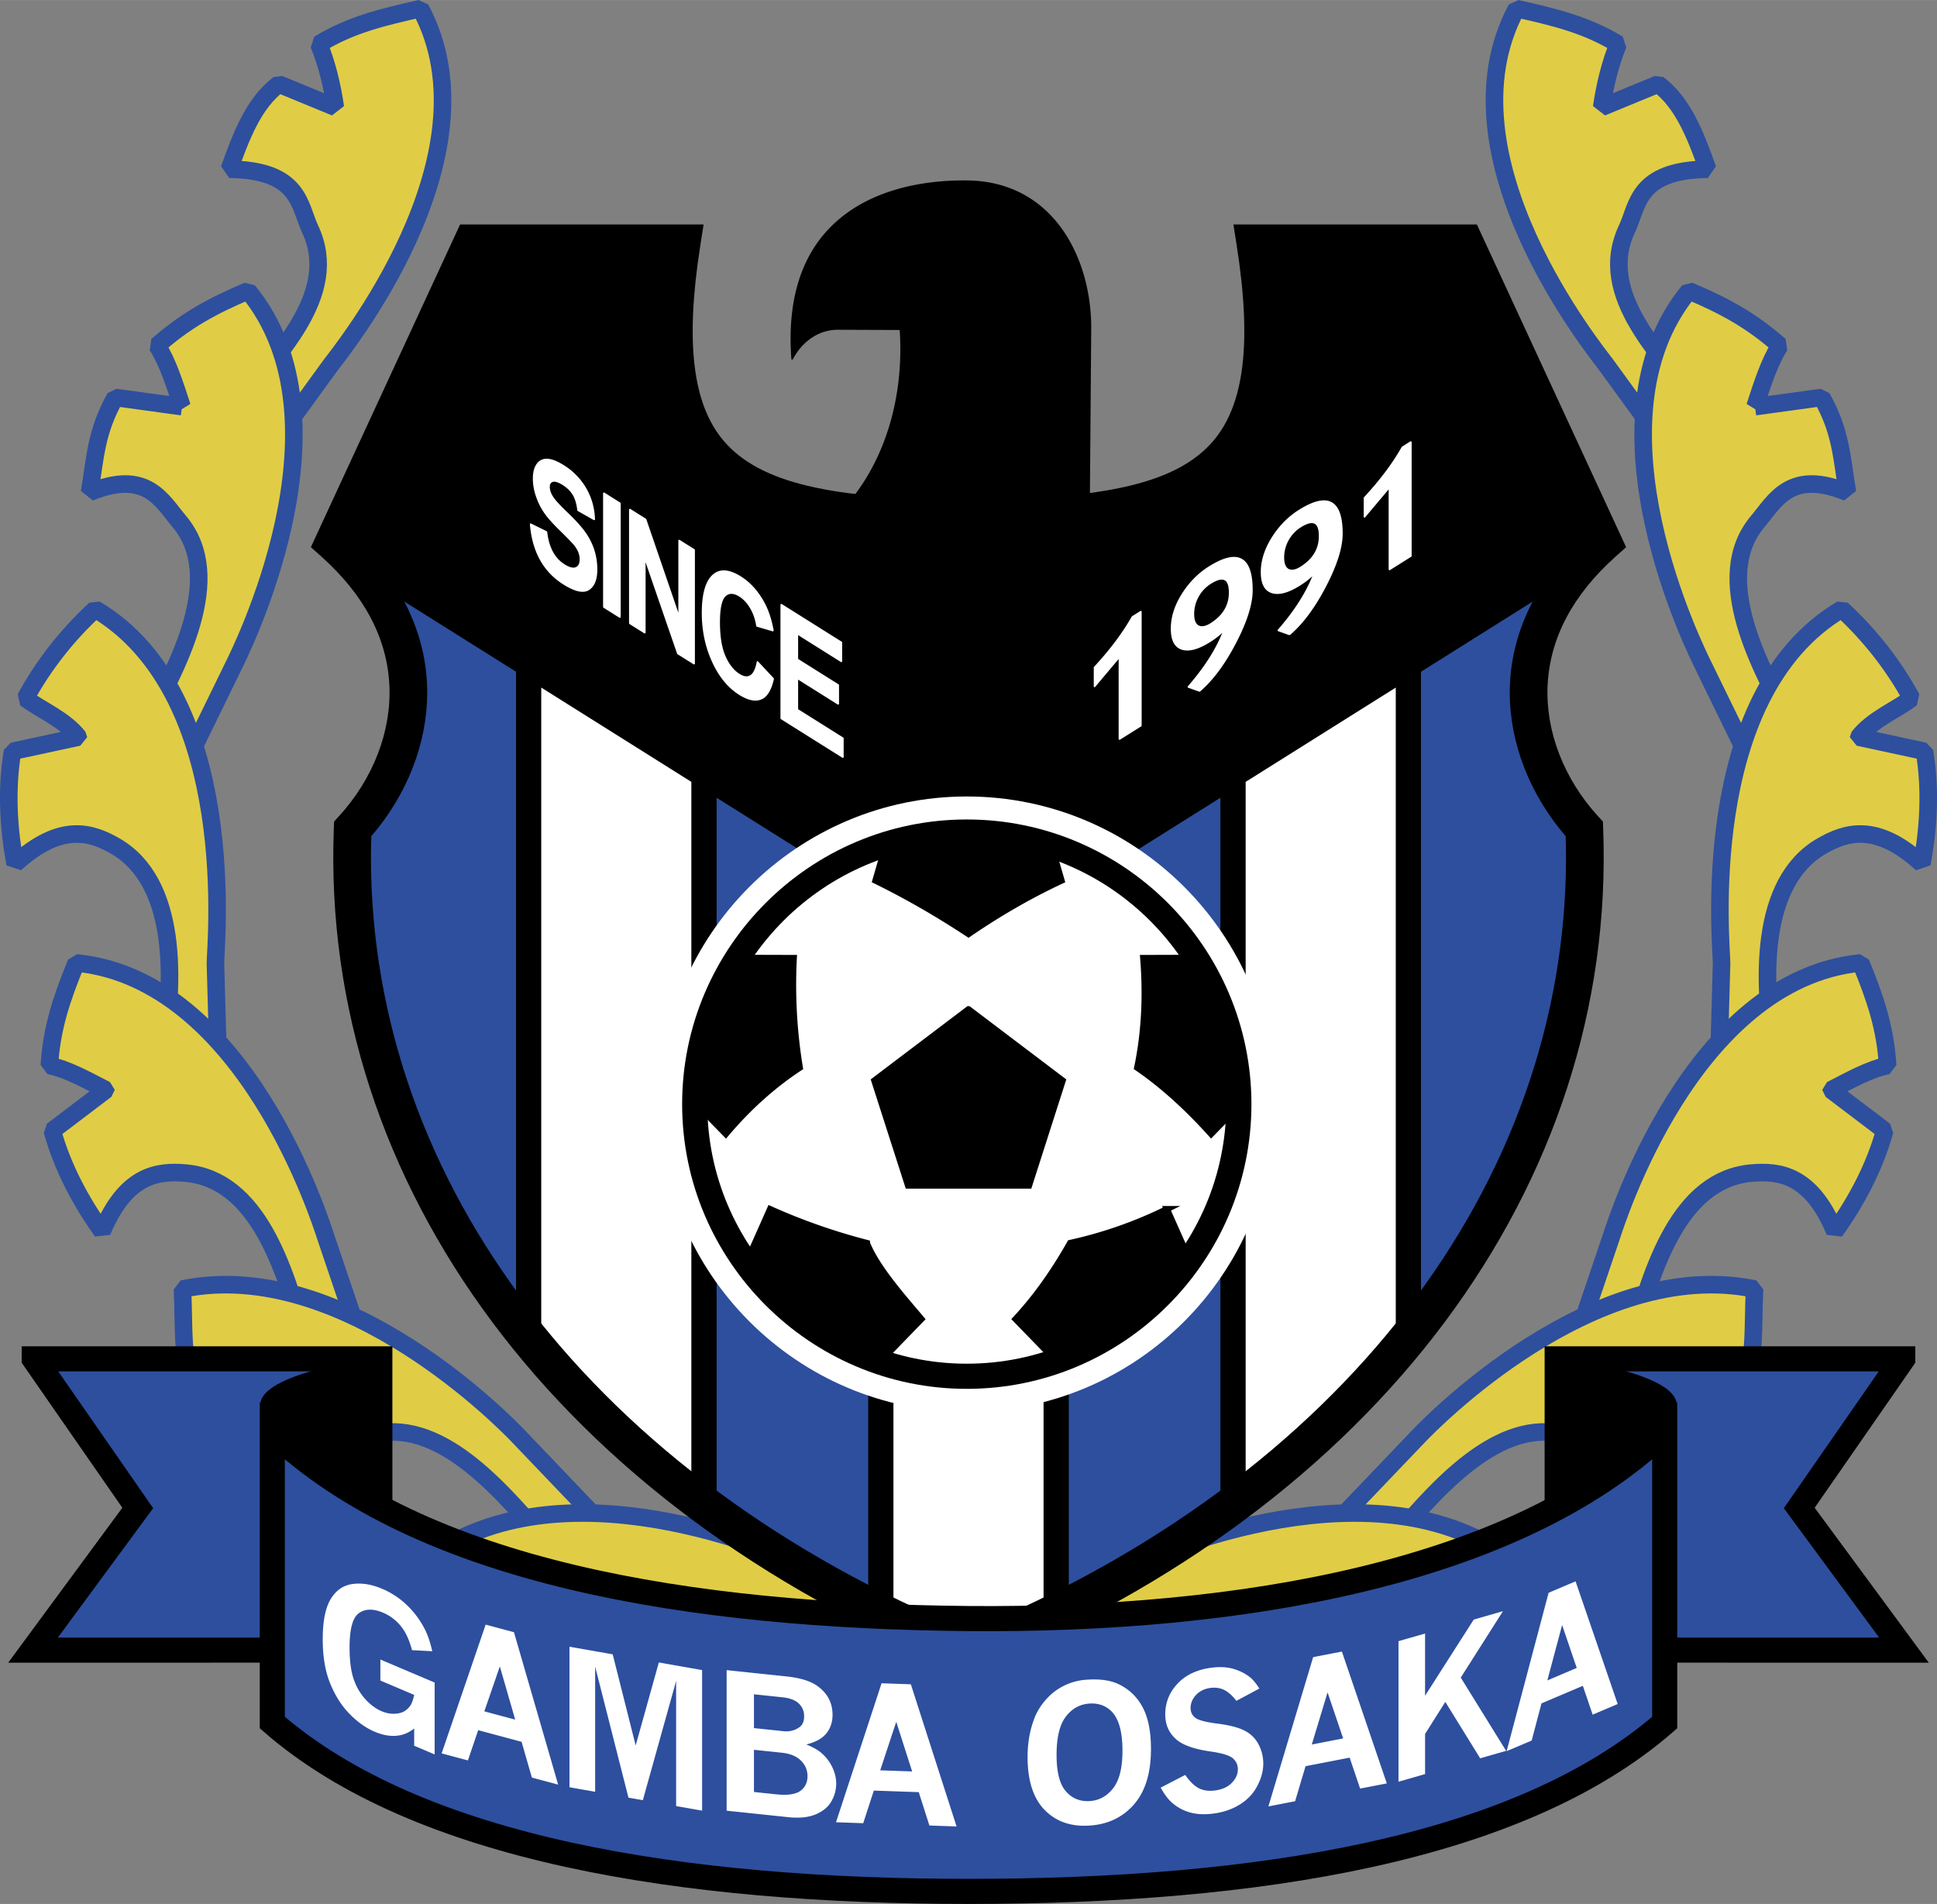 <svg xmlns="http://www.w3.org/2000/svg" width="2500" height="2457" viewBox="0 0 215.336 211.622"><rect x="0" y="0" width="215.336" height="211.622" fill="#808080" stroke="none"/><path d="M178.059 11.923l6.274-2.582c2.778 2.081 4.189 5.746 5.508 9.465-7.863.098-7.739 4.014-8.978 6.644-3.433 7.286 3.756 14.147 8.941 20.429l-2.137 7.199-9.075-12.481c-.959-1.32-18.858-23.168-9.996-39.644 4.199.95 7.713 1.766 11.299 3.953-.844 1.981-1.486 4.551-1.836 7.017z" fill="#e0cd45" stroke="#2d4f9e" stroke-width="1.952" stroke-miterlimit="1"/><path d="M195.1 45.195l7.427-1.021c2.149 3.806 2.204 6.661 2.855 10.552-6.353-2.626-8.019.912-9.979 3.237-5.19 6.158.096 16.132 4.109 23.218l-3.355 6.719-6.77-13.868c-.716-1.466-13.641-27.099-1.628-41.71 3.97 1.665 6.956 3.311 10.108 6.088-1.175 1.806-1.995 4.416-2.767 6.785z" fill="#e0cd45" stroke="#2d4f9e" stroke-width="1.952" stroke-miterlimit="1"/><path d="M206.617 81.926l7.328 1.58c.718 4.311.431 8.621-.287 12.501-5.072-4.64-8.485-3.495-11.123-1.98-6.983 4.012-6.606 15.069-5.258 23.101l-6.321 5.46.431-15.517c.045-1.632-2.924-29.75 13.362-39.371 3.161 2.922 5.748 6.227 7.759 9.915-1.722 1.295-4.355 2.35-5.891 4.311z" fill="none" stroke="#000" stroke-width=".151" stroke-miterlimit="1"/><path d="M206.617 81.926l7.328 1.58c.718 4.311.431 8.621-.287 12.501-5.072-4.64-8.485-3.495-11.123-1.98-6.983 4.012-6.606 15.069-5.258 23.101l-6.321 5.46.431-15.517c.045-1.632-2.924-29.75 13.362-39.371 3.161 2.922 5.748 6.227 7.759 9.915-1.722 1.295-4.355 2.35-5.891 4.311z" fill="#e0cd45" stroke="#2d4f9e" stroke-width="1.952" stroke-miterlimit="1"/><path d="M203.551 121.139l5.973 4.529c-1.17 4.21-3.252 7.996-5.543 11.208-2.636-6.349-6.213-6.753-9.243-6.494-8.025.684-11.063 10.577-13.236 18.427l-7.031 2.421 4.65-13.739c.523-1.545 8.916-28.627 27.744-30.464 1.63 3.983 2.721 7.21 2.986 11.401-2.109.447-4.079 1.582-6.3 2.711z" fill="#e0cd45" stroke="#2d4f9e" stroke-width="1.952" stroke-miterlimit="1"/><path d="M186.804 155.089l3.5 6.629c-2.84 3.321-6.328 5.873-9.761 7.815.294-6.868-2.777-8.746-5.633-9.792-7.562-2.771-14.496 4.911-19.783 11.107l-7.395-.778 10.02-10.485c1.127-1.18 19.317-20.023 37.3-16.316-.206 4.299.138 8.116-1.395 12.026-2.097-.488-4.362-.291-6.853-.206z" fill="#e0cd45" stroke="#2d4f9e" stroke-width="1.952" stroke-miterlimit="1"/><path d="M153.875 179.86l1.408 7.363c-3.688 2.346-7.768 3.765-11.619 4.62 2.29-6.481-.099-9.176-2.524-11.011-6.421-4.861-15.298.458-22.165 4.837l-7.276-3.912 12.648-7.098c1.422-.798 24.758-11.919 40.872-3.117-1.455 4.051-2.241 7.226-4.849 10.519-1.865-1.08-4.089-1.554-6.495-2.201z" fill="#e0cd45" stroke="#2d4f9e" stroke-width="1.952" stroke-miterlimit="1"/><path d="M97.93 179.229c-7.13-3.524-13.708-7.55-19.678-12.001V86.13L97.93 98.489v80.74zm-39.155-30.588c-13.314-16.47-20.35-36.016-19.571-56.484 6.602-7.2 9.814-19.37-.108-29.937v-.683l19.679 12.359v74.745zm117.466-86.42c-9.923 10.567-6.711 22.737-.107 29.937.78 20.468-6.257 40.014-19.571 56.484V73.896l19.679-12.359v.684h-.001zm-39.156 105.007c-5.97 4.451-12.548 8.477-19.678 12.001v-80.74l19.678-12.359v81.098z" fill="#2d4f9e" stroke="#000" stroke-width="2.789" stroke-miterlimit="10"/><path d="M107.668 183.589a140.992 140.992 0 0 1-9.739-4.36v-80.74l9.739 6.116 9.739-6.116v80.74a140.516 140.516 0 0 1-9.739 4.36zm-29.416-16.361c-7.481-5.577-14.009-11.822-19.477-18.587V73.896L78.252 86.13v81.098zm78.31-18.587c-5.469 6.765-11.996 13.009-19.477 18.587V86.13l19.477-12.233v74.744z" fill="#fff" stroke="#000" stroke-width="2.789" stroke-miterlimit="10"/><path d="M37.278 11.923l-6.274-2.582c-2.778 2.081-4.189 5.746-5.507 9.465 7.862.098 7.739 4.014 8.978 6.644 3.432 7.286-3.757 14.147-8.941 20.429l2.139 7.199 9.074-12.481c.959-1.32 18.858-23.168 9.995-39.644-4.199.95-7.713 1.766-11.298 3.953.842 1.981 1.484 4.551 1.834 7.017z" fill="#e0cd45" stroke="#2d4f9e" stroke-width="1.952" stroke-miterlimit="1"/><path d="M162.848 27.039h-23.283c3.204 20.518-2.419 27.807-18.415 29.873l.16-20.257c.087-7.869-4.145-16.42-13.641-16.601-3.834-.073-10.954.533-15.567 5.414-3.204 3.388-4.591 8.258-4.123 14.473l.142.029c1.081-2.087 2.96-3.329 5.027-3.321l6.873.026c.046.715.07 1.419.07 2.11 0 8.011-2.994 14.312-6.638 18.026-15.434-2.194-20.838-9.57-17.684-29.772H52.488L37.111 60.285c.006.007.014.013.021.019l70.537 44.302 70.537-44.302a.36.36 0 0 0 .021-.019l-15.379-33.246z"/><path d="M107.479 156.923c18.835 0 34.198-15.363 34.198-34.199s-15.363-34.199-34.198-34.199c-18.836 0-34.199 15.363-34.199 34.199s15.363 34.199 34.199 34.199z" fill="#fff"/><path d="M117.436 151.279a30.433 30.433 0 0 0 14.806-11.228l-2.518-5.661a47.102 47.102 0 0 1-10.754 3.769c-1.748 3.091-3.733 5.944-6.065 8.452l4.531 4.668zm20.285-28.389l.002-.166a30.044 30.044 0 0 0-4.76-16.256l-5.865.017c.324 4.061.173 8.121-.671 12.181 2.738 1.874 5.477 4.333 8.216 7.373l3.078-3.149zm-20.844-28.909a30.062 30.062 0 0 0-9.4-1.502c-3.124 0-6.14.478-8.978 1.364l-1.171 4.028c3.447 1.689 6.894 3.669 10.341 5.941 3.305-2.262 6.743-4.261 10.34-5.941l-1.132-3.89zm-34.884 12.486a30.045 30.045 0 0 0-4.759 16.033l3.46 3.54c2.588-3.06 5.336-5.48 8.216-7.373a57.02 57.02 0 0 1-.672-12.182l-6.245-.018zm.954 33.914c3.655 5.061 8.834 8.956 14.855 10.999l4.63-4.77c-1.892-2.248-4.962-5.662-6.065-8.451a67.09 67.09 0 0 1-10.755-3.769l-2.665 5.991zm24.721-28.202l-10.465 7.922 3.745 11.661 13.448.001 3.737-11.662-10.465-7.922z" stroke="#000" stroke-width=".697" stroke-miterlimit="20"/><path d="M107.477 152.97c16.658 0 30.246-13.587 30.246-30.246 0-16.66-13.587-30.246-30.246-30.246s-30.246 13.586-30.246 30.246c0 16.659 13.588 30.246 30.246 30.246z" fill="none" stroke="#000" stroke-width="2.796" stroke-miterlimit="1"/><path d="M20.237 45.195l-7.426-1.021c-2.149 3.806-2.204 6.661-2.856 10.552 6.354-2.626 8.019.912 9.979 3.237 5.19 6.158-.095 16.132-4.11 23.218l3.355 6.719 6.771-13.868c.715-1.466 13.641-27.099 1.626-41.71-3.97 1.665-6.955 3.311-10.107 6.088 1.175 1.806 1.996 4.416 2.768 6.785z" fill="#e0cd45" stroke="#2d4f9e" stroke-width="1.952" stroke-miterlimit="1"/><path d="M8.72 81.926l-7.328 1.58c-.718 4.311-.431 8.621.287 12.501 5.072-4.64 8.485-3.495 11.122-1.98 6.984 4.012 6.606 15.069 5.258 23.101l6.322 5.46-.431-15.517c-.045-1.632 2.925-29.75-13.363-39.371-3.161 2.922-5.747 6.227-7.759 9.915 1.723 1.295 4.356 2.35 5.892 4.311z" fill="none" stroke="#000" stroke-width=".151" stroke-miterlimit="1"/><path d="M8.72 81.926l-7.328 1.58c-.718 4.311-.431 8.621.287 12.501 5.072-4.64 8.485-3.495 11.122-1.98 6.984 4.012 6.606 15.069 5.258 23.101l6.322 5.46-.431-15.517c-.045-1.632 2.925-29.75-13.363-39.371-3.161 2.922-5.747 6.227-7.759 9.915 1.723 1.295 4.356 2.35 5.892 4.311z" fill="#e0cd45" stroke="#2d4f9e" stroke-width="1.952" stroke-miterlimit="1"/><path d="M11.785 121.139l-5.973 4.529c1.17 4.21 3.253 7.996 5.543 11.208 2.635-6.349 6.213-6.753 9.243-6.494 8.025.684 11.063 10.577 13.235 18.427l7.032 2.421-4.65-13.739c-.522-1.545-8.916-28.627-27.743-30.464-1.63 3.983-2.721 7.21-2.986 11.401 2.109.447 4.078 1.582 6.299 2.711z" fill="#e0cd45" stroke="#2d4f9e" stroke-width="1.952" stroke-miterlimit="1"/><path d="M28.532 155.089l-3.499 6.629c2.84 3.321 6.327 5.873 9.76 7.815-.294-6.868 2.777-8.746 5.633-9.792 7.562-2.771 14.496 4.911 19.783 11.107l7.396-.778-10.021-10.485c-1.127-1.18-19.317-20.023-37.3-16.316.207 4.299-.137 8.116 1.395 12.026 2.097-.488 4.363-.291 6.853-.206z" fill="#e0cd45" stroke="#2d4f9e" stroke-width="1.952" stroke-miterlimit="1"/><path d="M61.462 179.86l-1.409 7.363c3.688 2.346 7.768 3.765 11.619 4.62-2.29-6.481.099-9.176 2.524-11.011 6.421-4.861 15.299.458 22.166 4.837l7.276-3.912-12.648-7.098c-1.423-.798-24.758-11.919-40.872-3.117 1.454 4.051 2.241 7.226 4.85 10.519 1.864-1.08 4.088-1.554 6.494-2.201z" fill="#e0cd45" stroke="#2d4f9e" stroke-width="1.952" stroke-miterlimit="1"/><path d="M3.807 151.031h38.419v32.374l-38.554.005 11.641-15.802-11.506-16.577z" fill="#2d4f9e" stroke="#000" stroke-width="2.789" stroke-miterlimit="20"/><path d="M28.946 156.2c-.18-3.161 9.997-5.038 13.291-5.039v16.445c-4.387-2.524-9.422-7.712-13.291-11.406z"/><path d="M211.53 151.031h-38.42v32.374l38.554.005-11.641-15.802 11.507-16.577z" fill="#2d4f9e" stroke="#000" stroke-width="2.789" stroke-miterlimit="20"/><path d="M186.391 156.2c.18-3.161-9.997-5.038-13.291-5.039v16.445c4.387-2.524 9.422-7.712 13.291-11.406zM162.848 24.945h-25.729l.378 2.417c1.674 10.722.838 17.602-2.628 21.652-3.953 4.617-11.833 6.501-27.2 6.501-15.367 0-23.248-1.884-27.2-6.501-3.469-4.049-4.303-10.93-2.629-21.651l.378-2.417H51.149l-16.59 35.868 1.156 1.033c4.763 4.255 7.311 9.061 7.57 14.282.255 5.11-1.795 10.437-5.626 14.614l-.52.567-.029.768c-1.512 39.677 25.224 75.486 69.774 93.454l.783.315.783-.315c44.55-17.968 71.286-53.777 69.774-93.454l-.029-.768-.521-.567c-3.83-4.177-5.88-9.503-5.625-14.614.26-5.221 2.807-10.026 7.569-14.282l1.157-1.033-16.591-35.868h-1.336zm-1.339 4.189l14.193 30.683c-4.824 4.731-7.544 10.264-7.834 16.104-.018.352-.027.703-.027 1.057 0 5.63 2.238 11.345 6.212 15.958.023.776.043 1.552.043 2.324 0 36.421-25.182 69.122-66.429 86.046-41.247-16.924-66.43-49.625-66.43-86.046 0-.772.021-1.548.044-2.324 3.974-4.612 6.212-10.327 6.212-15.958 0-.352-.008-.705-.026-1.057-.292-5.84-3.011-11.372-7.835-16.104l14.193-30.683H73.36c-.364 2.826-.554 5.402-.554 7.739 0 6.592 1.464 11.344 4.479 14.866 5.659 6.611 16.238 7.966 30.382 7.966 14.144 0 24.724-1.355 30.382-7.966 3.014-3.522 4.479-8.274 4.479-14.866 0-2.336-.191-4.913-.555-7.739h19.536z"/><path d="M107.668 210.227c-31.665 0-61.128-4.615-77.396-18.767v-32.374c16.563 15.779 46.626 20.542 77.396 20.812 30.278.265 60.832-5.032 77.396-20.812v32.374c-16.267 14.152-45.362 18.767-77.396 18.767z" fill="#2d4f9e" stroke="#000" stroke-width="2.789" stroke-miterlimit="20"/><path d="M46.042 192.124c-.568.438-1.149.697-1.739.775-.819.123-1.701-.018-2.641-.417-.966-.41-1.89-1.06-2.773-1.955-.882-.89-1.607-2.017-2.166-3.374-.562-1.361-.844-3.007-.844-4.939 0-2.015.295-3.511.886-4.48.587-.974 1.396-1.531 2.419-1.674 1.027-.143 2.121.032 3.286.526a9.062 9.062 0 0 1 2.818 1.869 9.975 9.975 0 0 1 1.957 2.667c.321.634.59 1.437.81 2.408l-2.247-.117c-.257-.953-.584-1.723-.985-2.318a5.09 5.09 0 0 0-2.24-1.848c-1.084-.46-1.974-.447-2.673.044-.7.491-1.049 1.758-1.049 3.808 0 1.437.145 2.592.434 3.464s.719 1.626 1.287 2.261c.571.637 1.181 1.094 1.835 1.372.488.207.969.303 1.441.284.475-.015.856-.121 1.149-.314a2.06 2.06 0 0 0 .658-.669c.147-.254.273-.627.379-1.111l-3.757-1.596v-2.338l6.033 2.56V195l-2.275-.965v-1.911h-.003zm7.949-11.551l3.145.843 4.913 16.941-2.919-.782-1.145-3.975-4.825-1.293-1.142 3.362-2.923-.783 4.896-14.313zm1.576 4.647l-1.724 4.994 3.431.919-1.707-5.913zm7.741-2.192l4.806.847 2.554 10.131 2.575-9.227 4.81.848v15.625l-2.888-.51v-13.91l-3.7 13.257-1.6-.282-3.701-14.562v13.91l-2.856-.504v-15.623zm17.472 2.604l6.622.696c1.574.165 2.739.528 3.506 1.094 1.099.809 1.646 1.867 1.646 3.174 0 .98-.33 1.771-.985 2.378-.44.403-1.085.709-1.931.92.725.295 1.275.604 1.658.931.526.45.936.98 1.227 1.59.292.609.438 1.217.438 1.824 0 .708-.184 1.372-.548 1.999-.368.625-.95 1.104-1.748 1.434-.801.331-1.816.433-3.048.303l-6.837-.718v-15.625zm3.037 2.686v3.758l3.262.343c.697.073 1.304-.079 1.817-.461.333-.244.499-.645.499-1.203a1.89 1.89 0 0 0-.579-1.399c-.389-.383-.992-.617-1.82-.704l-3.179-.334zm0 6.17v4.689l2.448.258c1.269.133 2.167.007 2.705-.375.534-.383.801-.934.801-1.648 0-.659-.243-1.235-.731-1.723-.489-.487-1.2-.778-2.132-.876l-3.091-.325zm14.188-7.395l3.254.114 5.083 15.802-3.02-.106-1.185-3.708-4.993-.174-1.181 3.626-3.024-.105 5.066-15.449zm1.631 4.282l-1.784 5.393 3.551.125-1.767-5.518zm21.154-4.678c1.467-.102 2.649.059 3.547.488 1.176.556 2.069 1.414 2.688 2.57.619 1.153.928 2.707.928 4.651 0 2.643-.622 4.684-1.864 6.126-1.245 1.443-2.89 2.235-4.931 2.377-2.066.145-3.734-.428-5.008-1.717-1.275-1.291-1.913-3.261-1.913-5.908 0-1.593.262-3.04.776-4.346.278-.719.707-1.401 1.28-2.048a6.486 6.486 0 0 1 2.007-1.534 6.608 6.608 0 0 1 2.49-.659zm.305 2.654c-1.054.074-1.922.556-2.607 1.451-.686.892-1.029 2.31-1.029 4.259 0 1.915.347 3.264 1.042 4.051.699.792 1.59 1.148 2.675 1.072 1.033-.071 1.892-.55 2.581-1.431.685-.882 1.029-2.276 1.029-4.176 0-2.123-.421-3.589-1.255-4.396-.644-.621-1.458-.899-2.436-.83zm10.666 7.93c.517.735 1.021 1.228 1.516 1.481.499.249 1.083.333 1.757.251.813-.101 1.443-.38 1.896-.84.454-.46.682-.966.682-1.52 0-.481-.18-.884-.54-1.209-.364-.322-1.177-.578-2.443-.76-1.724-.245-2.955-.651-3.699-1.222-.927-.716-1.388-1.688-1.388-2.915 0-1.314.46-2.458 1.388-3.434.928-.975 2.198-1.56 3.813-1.758.917-.113 1.736-.06 2.457.162.72.221 1.329.544 1.83.964.326.281.647.681.972 1.199l-2.553 1.366c-.434-.567-.876-.966-1.329-1.197-.454-.229-.956-.311-1.512-.243-.682.083-1.229.343-1.637.78-.408.434-.613.922-.613 1.47 0 .436.171.788.509 1.06.329.273 1.16.496 2.492.664 1.332.17 2.342.434 3.027.792a3.522 3.522 0 0 1 1.541 1.537c.342.668.512 1.377.512 2.123 0 .792-.218 1.61-.658 2.462-.439.849-1.093 1.542-1.958 2.078-.866.535-1.858.874-2.979 1.011-1.063.13-1.983.065-2.765-.198a5.007 5.007 0 0 1-1.98-1.2c-.353-.347-.706-.844-1.066-1.494l2.728-1.41zm14.222-13.091l3.196-.621 4.993 14.654-2.967.576-1.163-3.441-4.904.953-1.16 3.893-2.97.577 4.975-16.591zm1.602 3.914l-1.753 5.797 3.487-.678-1.734-5.119zm7.884-5.69l2.956-.848v6.913l5.409-8.464 3.251-.933-4.692 7.38 5.044 8.144-2.886.827-3.876-6.272-2.249 3.566v4.462l-2.956.848v-15.623h-.001zm16.69-5.378l2.998-1.272 4.682 13.637-2.783 1.181-1.09-3.204-4.599 1.952-1.088 4.129-2.786 1.182 4.666-17.605zm1.502 3.587l-1.643 6.154 3.27-1.389-1.627-4.765z" fill="#fff"/><path d="M58.975 58.235l1.785.875c.2 1.749.858 2.974 1.971 3.672.553.347.985.452 1.302.319.316-.133.476-.444.476-.933 0-.291-.055-.567-.166-.84a3.133 3.133 0 0 0-.506-.818c-.226-.271-.77-.831-1.637-1.68-.781-.765-1.351-1.415-1.711-1.958a7.421 7.421 0 0 1-.863-1.792 5.986 5.986 0 0 1-.32-1.867c0-.691.134-1.232.408-1.613a1.254 1.254 0 0 1 1.133-.545c.487.021 1.078.254 1.789.7a7.28 7.28 0 0 1 2.489 2.56c.597 1.038.916 2.188.951 3.444l-1.827-1.035c-.084-.735-.257-1.32-.524-1.76-.264-.434-.645-.809-1.133-1.117-.493-.31-.873-.428-1.138-.359-.266.069-.401.277-.401.631 0 .346.121.71.363 1.1.243.391.797.995 1.662 1.822.923.886 1.583 1.625 1.992 2.219.408.592.724 1.225.939 1.895a6.92 6.92 0 0 1 .324 2.147c0 1.101-.297 1.839-.887 2.22-.589.379-1.514.174-2.767-.613-2.218-1.39-3.453-3.616-3.704-6.674zm8.139 9.24v-12.69l1.819 1.143v12.689l-1.819-1.142zM70 69.287V56.599l1.778 1.116 3.703 10.798v-8.472l1.7 1.068v12.688l-1.837-1.154L71.7 62.081v8.274L70 69.287zm14.201 4.253l1.77 1.898c-.278 1.246-.736 1.996-1.379 2.248-.641.25-1.434.081-2.369-.507-1.179-.741-2.137-1.866-2.869-3.369-.845-1.735-1.267-3.628-1.267-5.676 0-2.166.422-3.594 1.274-4.282.738-.596 1.729-.506 2.975.276 1.01.635 1.859 1.566 2.544 2.793.487.872.841 1.935 1.066 3.19l-1.805-.529c-.116-.761-.345-1.43-.69-2.014-.342-.58-.75-1.02-1.215-1.312-.668-.42-1.212-.427-1.633-.021-.42.405-.634 1.374-.634 2.917 0 1.598.207 2.865.617 3.796.411.935.946 1.606 1.604 2.02.482.303.899.35 1.25.142.352-.209.606-.733.761-1.57zm2.632 6.32V67.17l6.72 4.221v2.148l-4.896-3.076v2.812l4.547 2.856v2.136l-4.547-2.857v3.453l5.062 3.18v2.14l-6.886-4.323zM124.429 82.18v-9.128l-2.766 3.287v-2.163c1.774-1.914 3.182-3.79 4.217-5.622l.968-.608v12.715l-2.419 1.519zm8.927-5.366l-1.282-.457c1.883-2.15 3.217-4.254 3.995-6.303-.415.435-.943.853-1.587 1.257-1.277.802-2.306 1.08-3.086.833-.778-.249-1.169-1.007-1.169-2.273 0-1.256.397-2.524 1.196-3.805.799-1.278 1.802-2.298 3.01-3.056 3.171-1.992 4.758-1.133 4.758 2.579 0 1.542-.613 3.49-1.837 5.842-1.222 2.347-2.555 4.145-3.998 5.383zm-.668-8.577c0 .708.179 1.157.538 1.339.359.183.821.1 1.377-.25 1.386-.871 2.08-2.029 2.08-3.469 0-1.568-.704-1.911-2.108-1.029a3.974 3.974 0 0 0-1.376 1.458 3.943 3.943 0 0 0-.511 1.951zm10.671 2.294l-1.281-.457c1.886-2.153 3.217-4.255 3.998-6.306-.414.433-.946.854-1.591 1.259-1.277.802-2.305 1.078-3.083.83-.781-.248-1.172-1.004-1.172-2.27 0-1.257.401-2.526 1.201-3.807.798-1.278 1.799-2.296 3.009-3.057 3.172-1.991 4.756-1.13 4.756 2.582 0 1.542-.615 3.489-1.837 5.842-1.219 2.344-2.555 4.145-4 5.384zm-.668-8.577c0 .708.182 1.156.539 1.34.358.184.82.099 1.375-.25 1.388-.871 2.081-2.03 2.081-3.468 0-1.568-.704-1.911-2.109-1.029a3.976 3.976 0 0 0-1.376 1.458 3.94 3.94 0 0 0-.51 1.949zm11.754 1.374v-9.129l-2.771 3.29v-2.162c1.777-1.916 3.186-3.792 4.22-5.624l.968-.608v12.714l-2.417 1.519z" fill="#fff" stroke="#fff" stroke-width=".14" stroke-miterlimit="1"/></svg>